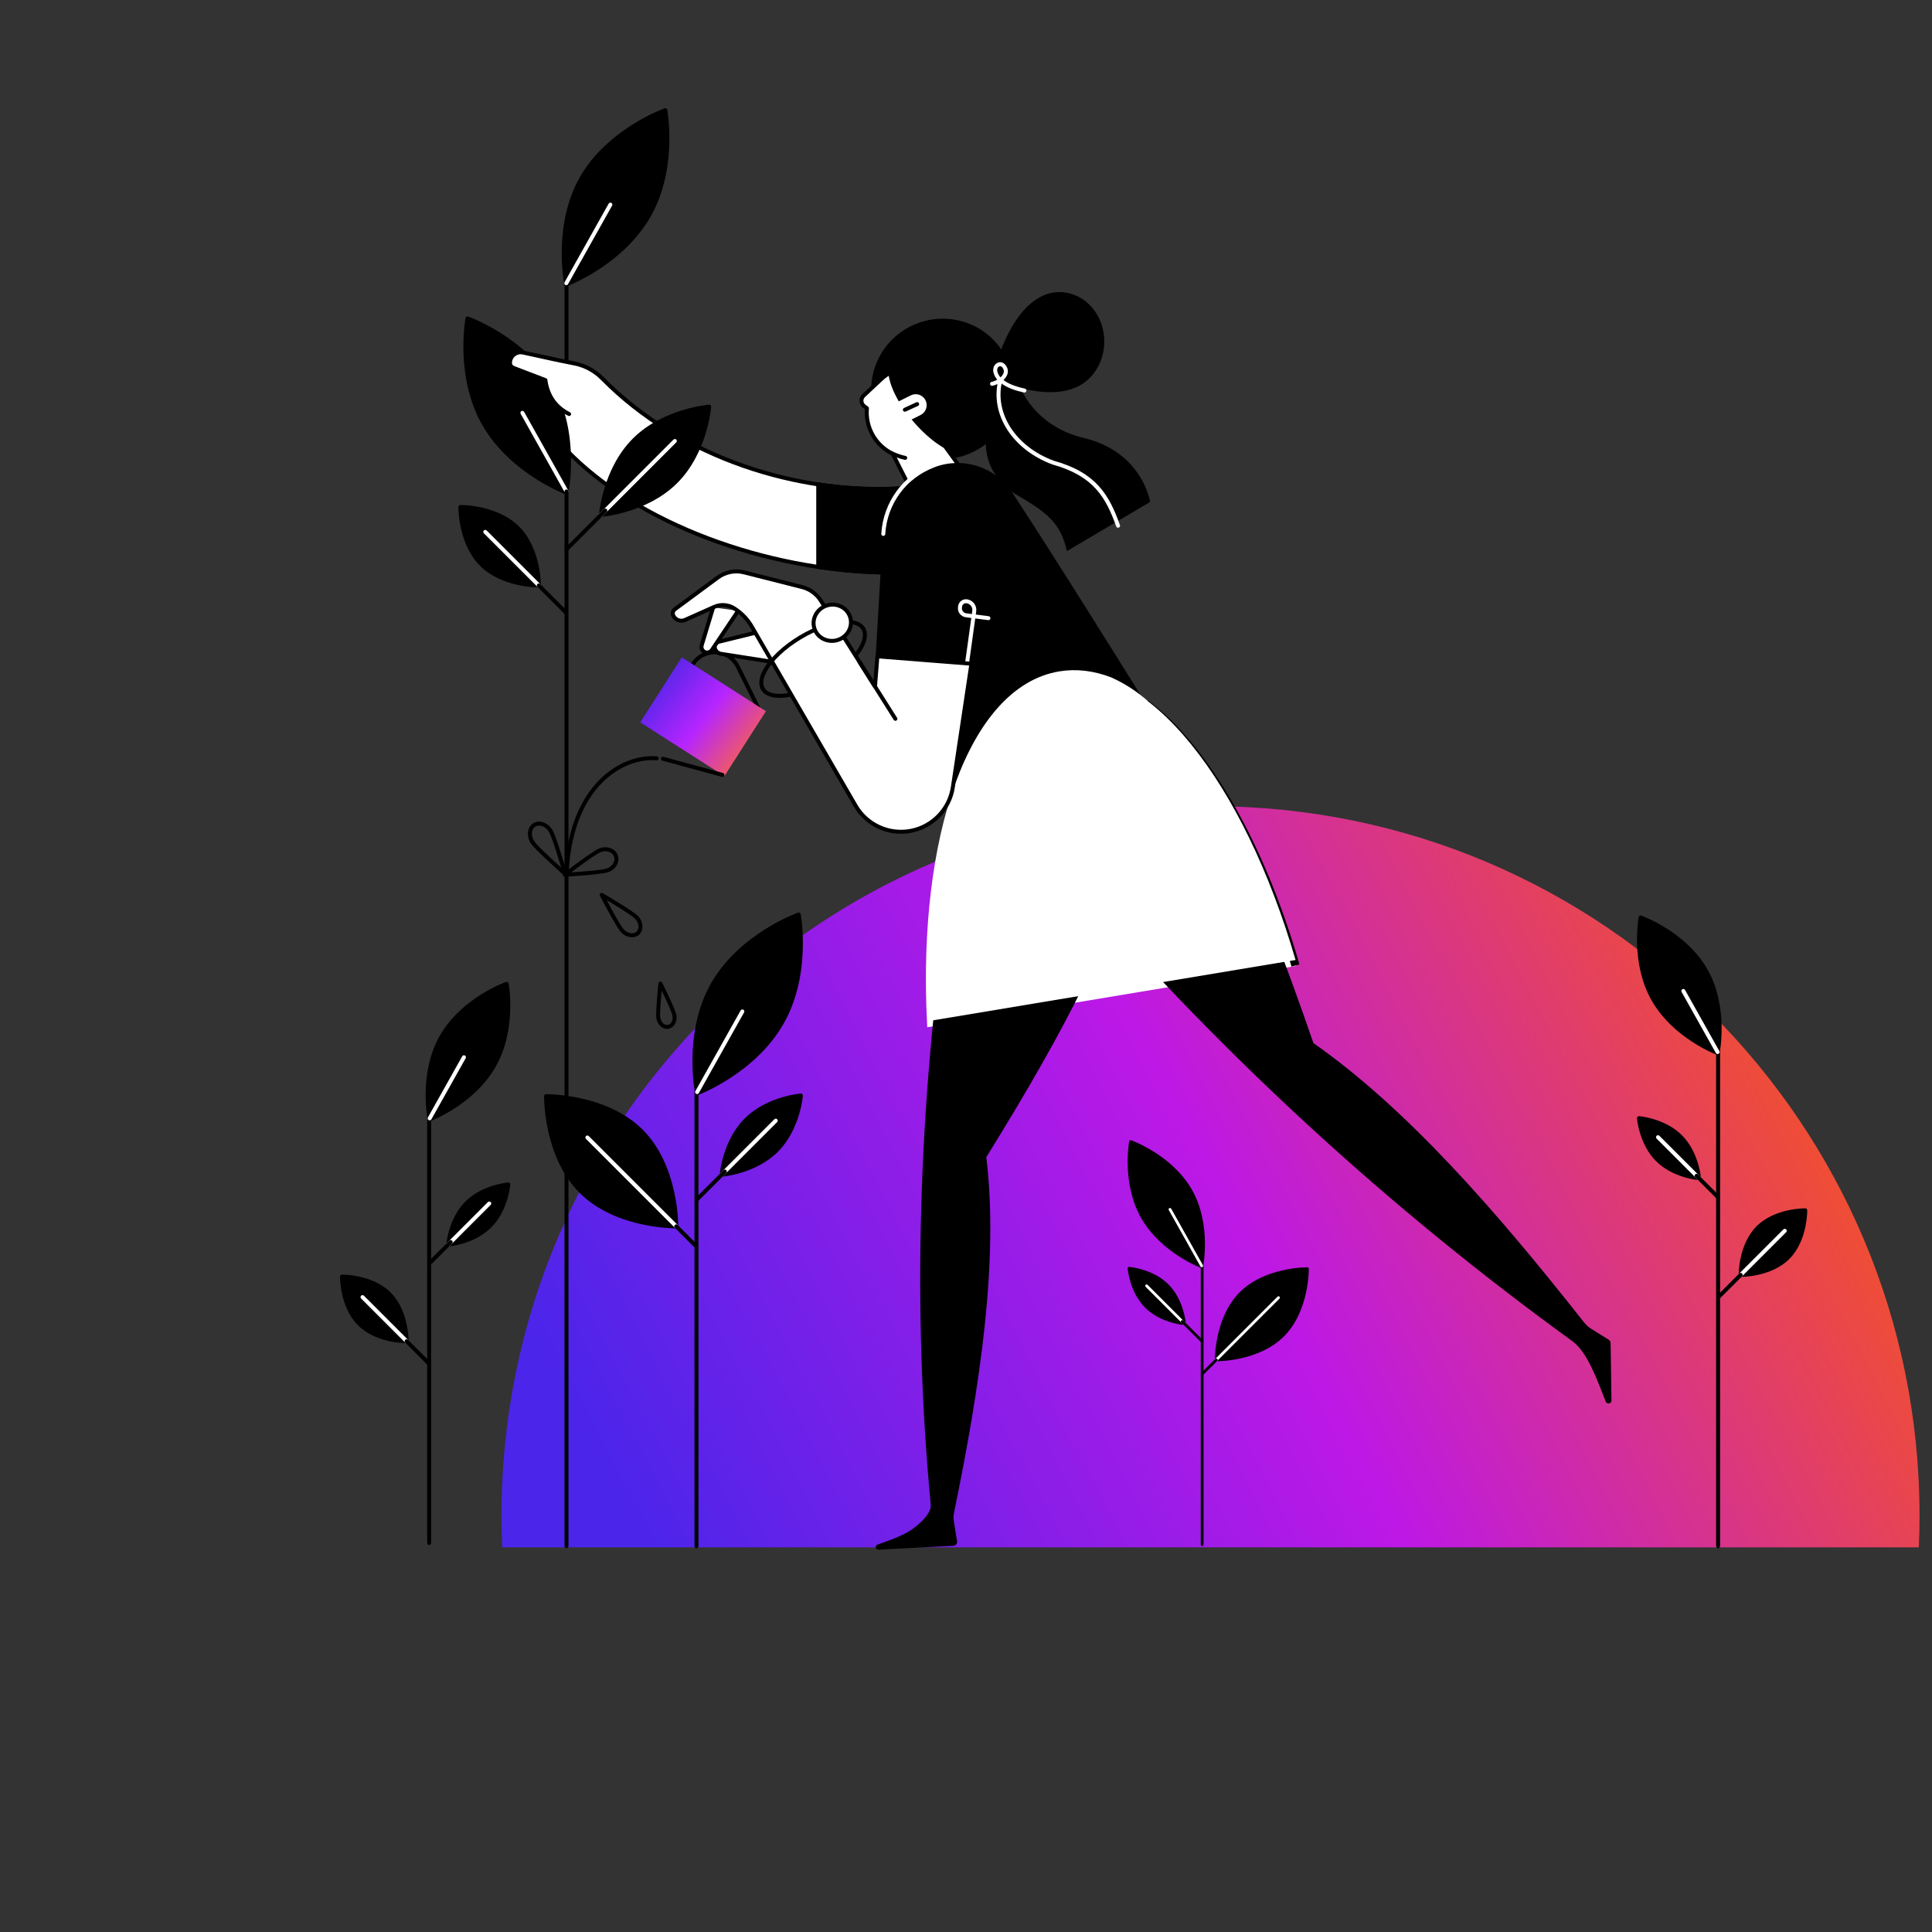 <svg width="250" height="250" viewBox="0 0 250 250" fill="none" xmlns="http://www.w3.org/2000/svg">
<rect x="0" y="0" width="250" height="250" fill="#333333" stroke="none"/>
<path d="M156.639 104.324C207.308 104.324 248.384 145.4 248.384 196.07C248.384 197.464 248.353 198.85 248.292 200.229H64.986C64.924 198.85 64.893 197.464 64.893 196.07C64.893 145.4 105.969 104.324 156.639 104.324Z" fill="url(#paint0_linear)"/>
<path fill-rule="evenodd" clip-rule="evenodd" d="M131.55 48.941C131.55 48.941 133.066 54.97 140.278 56.686C147.825 58.481 148.836 64.944 148.836 64.944L138.053 71.313C137.23 67.536 135.296 66.191 131.207 63.831C127.369 61.08 126.76 57.399 128.469 53.048" fill="black"/>
<path fill-rule="evenodd" clip-rule="evenodd" d="M136.211 118.927C132.379 113.124 128.558 107.053 126.192 102.549C126.126 102.423 125.971 102.375 125.846 102.441C125.72 102.507 125.672 102.662 125.738 102.787C128.109 107.304 131.94 113.392 135.783 119.209C135.861 119.328 136.02 119.36 136.139 119.282C136.257 119.204 136.289 119.045 136.211 118.927Z" fill="white"/>
<path fill-rule="evenodd" clip-rule="evenodd" d="M118.557 41.898C123.275 40.019 128.611 42.272 130.466 46.927C132.32 51.582 129.995 56.887 125.277 58.767C120.559 60.646 115.223 58.393 113.369 53.738C111.514 49.083 113.839 43.778 118.557 41.898Z" fill="black"/>
<path fill-rule="evenodd" clip-rule="evenodd" d="M73.559 63.822V36.444C73.559 36.303 73.445 36.188 73.303 36.188C73.161 36.188 73.046 36.303 73.046 36.444V63.822C73.046 63.964 73.161 64.079 73.303 64.079C73.445 64.079 73.559 63.964 73.559 63.822Z" fill="black"/>
<path fill-rule="evenodd" clip-rule="evenodd" d="M55.79 199.61V144.741C55.79 144.567 55.675 144.426 55.534 144.426C55.392 144.426 55.277 144.567 55.277 144.741V199.61C55.277 199.784 55.392 199.926 55.534 199.926C55.675 199.926 55.79 199.784 55.79 199.61Z" fill="black"/>
<path fill-rule="evenodd" clip-rule="evenodd" d="M65.562 127.302C65.562 127.302 59.946 129.275 57.164 134.093C54.383 138.911 55.596 144.835 55.596 144.835C55.596 144.835 61.098 142.788 63.879 137.97C66.661 133.152 65.562 127.302 65.562 127.302Z" fill="black"/>
<path fill-rule="evenodd" clip-rule="evenodd" d="M65.814 127.254C65.8 127.181 65.755 127.117 65.69 127.079C65.625 127.042 65.547 127.035 65.477 127.059C65.477 127.059 59.769 129.067 56.942 133.964C54.114 138.863 55.344 144.886 55.344 144.886C55.359 144.959 55.406 145.022 55.471 145.059C55.537 145.095 55.615 145.101 55.685 145.075C55.685 145.075 61.275 142.994 64.102 138.098C66.929 133.2 65.814 127.254 65.814 127.254ZM65.358 127.655C64.186 128.127 59.748 130.131 57.386 134.221C55.023 138.314 55.595 143.219 55.794 144.477C56.949 143.987 61.297 141.928 63.657 137.841C66.018 133.751 65.534 128.905 65.358 127.655Z" fill="black"/>
<path fill-rule="evenodd" clip-rule="evenodd" d="M52.616 173.551C52.616 173.551 52.68 169.741 50.373 167.434C48.066 165.128 44.257 165.192 44.257 165.192C44.257 165.192 44.192 169.002 46.499 171.308C48.806 173.615 52.616 173.551 52.616 173.551Z" fill="black"/>
<path fill-rule="evenodd" clip-rule="evenodd" d="M52.62 173.808C52.758 173.805 52.87 173.694 52.873 173.555C52.873 173.555 52.932 169.631 50.555 167.253C48.177 164.875 44.252 164.935 44.252 164.935C44.114 164.938 44.002 165.049 44 165.188C44 165.188 43.94 169.112 46.318 171.49C48.695 173.868 52.62 173.808 52.62 173.808ZM44.518 165.453C44.55 166.328 44.798 169.245 46.681 171.127C48.563 173.009 51.48 173.258 52.355 173.29C52.323 172.415 52.074 169.498 50.192 167.616C48.309 165.734 45.393 165.485 44.518 165.453Z" fill="black"/>
<path fill-rule="evenodd" clip-rule="evenodd" d="M58.007 161.037C58.007 161.037 58.254 157.802 60.398 155.658C62.541 153.514 65.776 153.268 65.776 153.268C65.776 153.268 65.529 156.502 63.386 158.646C61.242 160.79 58.007 161.037 58.007 161.037Z" fill="black"/>
<path fill-rule="evenodd" clip-rule="evenodd" d="M57.751 161.017C57.746 161.092 57.773 161.165 57.826 161.218C57.879 161.271 57.952 161.298 58.027 161.293C58.027 161.293 61.358 161.037 63.567 158.828C65.776 156.619 66.032 153.288 66.032 153.288C66.038 153.213 66.01 153.139 65.957 153.087C65.904 153.034 65.831 153.006 65.756 153.012C65.756 153.012 62.425 153.268 60.216 155.477C58.007 157.686 57.751 161.017 57.751 161.017ZM65.483 153.561C64.638 153.681 62.262 154.157 60.579 155.84C58.896 157.523 58.42 159.899 58.3 160.744C59.145 160.624 61.521 160.148 63.204 158.465C64.887 156.782 65.363 154.405 65.483 153.561Z" fill="black"/>
<path fill-rule="evenodd" clip-rule="evenodd" d="M55.82 144.844L60.259 136.933C60.328 136.809 60.284 136.652 60.16 136.583C60.037 136.514 59.88 136.558 59.811 136.681L55.372 144.593C55.303 144.716 55.347 144.873 55.47 144.942C55.594 145.011 55.751 144.967 55.82 144.844Z" fill="white"/>
<path fill-rule="evenodd" clip-rule="evenodd" d="M46.727 168.026L52.434 173.732C52.534 173.833 52.697 173.833 52.797 173.732C52.897 173.632 52.897 173.47 52.797 173.369L47.09 167.663C46.99 167.563 46.828 167.563 46.727 167.663C46.627 167.763 46.627 167.926 46.727 168.026Z" fill="white"/>
<path fill-rule="evenodd" clip-rule="evenodd" d="M52.434 173.733L55.3 176.598C55.4 176.698 55.562 176.698 55.663 176.598C55.763 176.498 55.763 176.335 55.663 176.235L52.797 173.369C52.697 173.269 52.534 173.269 52.434 173.369C52.334 173.47 52.334 173.632 52.434 173.733Z" fill="black"/>
<path fill-rule="evenodd" clip-rule="evenodd" d="M63.129 155.551L57.799 160.882C57.699 160.982 57.699 161.145 57.799 161.245C57.899 161.345 58.062 161.345 58.162 161.245L63.492 155.914C63.593 155.814 63.593 155.652 63.492 155.551C63.392 155.451 63.229 155.451 63.129 155.551Z" fill="white"/>
<path fill-rule="evenodd" clip-rule="evenodd" d="M58.138 160.543L55.352 163.328C55.252 163.429 55.252 163.591 55.352 163.692C55.452 163.792 55.615 163.792 55.715 163.692L58.501 160.906C58.601 160.806 58.601 160.643 58.501 160.543C58.401 160.443 58.238 160.443 58.138 160.543Z" fill="black"/>
<path fill-rule="evenodd" clip-rule="evenodd" d="M222.065 199.98V136.214C222.065 136.011 222.18 135.847 222.322 135.847C222.464 135.847 222.579 136.011 222.579 136.214V199.98C222.579 200.182 222.464 200.347 222.322 200.347C222.18 200.347 222.065 200.182 222.065 199.98Z" fill="black"/>
<path fill-rule="evenodd" clip-rule="evenodd" d="M212.294 118.723C212.294 118.723 217.91 120.696 220.691 125.514C223.473 130.332 222.26 136.256 222.26 136.256C222.26 136.256 216.758 134.209 213.976 129.391C211.195 124.573 212.294 118.723 212.294 118.723Z" fill="black"/>
<path fill-rule="evenodd" clip-rule="evenodd" d="M212.042 118.675C212.056 118.602 212.101 118.538 212.166 118.5C212.23 118.463 212.308 118.456 212.379 118.481C212.379 118.481 218.086 120.488 220.914 125.385C223.742 130.284 222.511 136.307 222.511 136.307C222.496 136.381 222.45 136.444 222.384 136.48C222.319 136.516 222.241 136.522 222.17 136.496C222.17 136.496 216.581 134.415 213.754 129.519C210.927 124.622 212.042 118.675 212.042 118.675ZM212.498 119.076C213.669 119.548 218.108 121.552 220.469 125.642C222.832 129.735 222.261 134.64 222.062 135.898C220.907 135.408 216.558 133.349 214.199 129.262C211.838 125.173 212.321 120.327 212.498 119.076Z" fill="black"/>
<path fill-rule="evenodd" clip-rule="evenodd" d="M222.036 136.265L217.597 128.354C217.528 128.23 217.572 128.074 217.695 128.004C217.819 127.935 217.975 127.979 218.045 128.103L222.484 136.014C222.553 136.137 222.509 136.294 222.385 136.363C222.262 136.433 222.105 136.389 222.036 136.265Z" fill="white"/>
<path fill-rule="evenodd" clip-rule="evenodd" d="M225.24 164.972C225.24 164.972 225.176 161.162 227.482 158.856C229.789 156.549 233.599 156.613 233.599 156.613C233.599 156.613 233.663 160.423 231.357 162.73C229.05 165.036 225.24 164.972 225.24 164.972Z" fill="black"/>
<path fill-rule="evenodd" clip-rule="evenodd" d="M225.236 165.229C225.097 165.227 224.986 165.115 224.983 164.976C224.983 164.976 224.923 161.052 227.301 158.674C229.678 156.297 233.603 156.357 233.603 156.357C233.742 156.359 233.853 156.47 233.856 156.609C233.856 156.609 233.916 160.534 231.538 162.911C229.16 165.289 225.236 165.229 225.236 165.229ZM233.338 156.874C233.306 157.749 233.057 160.666 231.175 162.548C229.293 164.43 226.376 164.68 225.501 164.711C225.533 163.836 225.782 160.92 227.664 159.037C229.546 157.155 232.463 156.906 233.338 156.874Z" fill="black"/>
<path fill-rule="evenodd" clip-rule="evenodd" d="M219.849 152.458C219.849 152.458 219.602 149.223 217.458 147.079C215.314 144.936 212.08 144.689 212.08 144.689C212.08 144.689 212.326 147.924 214.47 150.067C216.614 152.211 219.849 152.458 219.849 152.458Z" fill="black"/>
<path fill-rule="evenodd" clip-rule="evenodd" d="M220.104 152.438C220.11 152.513 220.083 152.587 220.03 152.639C219.977 152.692 219.904 152.72 219.829 152.714C219.829 152.714 216.497 152.458 214.289 150.249C212.08 148.04 211.824 144.709 211.824 144.709C211.818 144.634 211.845 144.561 211.898 144.508C211.951 144.455 212.025 144.428 212.099 144.433C212.099 144.433 215.431 144.689 217.64 146.898C219.848 149.107 220.104 152.438 220.104 152.438ZM212.373 144.982C213.217 145.102 215.594 145.578 217.277 147.261C218.959 148.944 219.435 151.321 219.556 152.165C218.711 152.045 216.334 151.569 214.652 149.886C212.969 148.203 212.493 145.827 212.373 144.982Z" fill="black"/>
<path fill-rule="evenodd" clip-rule="evenodd" d="M231.128 159.447L225.422 165.154C225.321 165.254 225.159 165.254 225.059 165.154C224.958 165.053 224.958 164.891 225.059 164.791L230.765 159.084C230.865 158.984 231.028 158.984 231.128 159.084C231.228 159.184 231.228 159.347 231.128 159.447Z" fill="white"/>
<path fill-rule="evenodd" clip-rule="evenodd" d="M225.422 165.154L222.556 168.019C222.456 168.119 222.293 168.119 222.193 168.019C222.093 167.919 222.093 167.756 222.193 167.656L225.059 164.791C225.159 164.69 225.321 164.69 225.422 164.791C225.522 164.891 225.522 165.054 225.422 165.154Z" fill="black"/>
<path fill-rule="evenodd" clip-rule="evenodd" d="M214.726 146.973L220.057 152.303C220.157 152.403 220.157 152.566 220.057 152.666C219.957 152.766 219.794 152.766 219.694 152.666L214.363 147.336C214.263 147.235 214.263 147.073 214.363 146.973C214.464 146.872 214.626 146.872 214.726 146.973Z" fill="white"/>
<path fill-rule="evenodd" clip-rule="evenodd" d="M219.718 151.964L222.504 154.75C222.604 154.85 222.604 155.013 222.504 155.113C222.403 155.213 222.241 155.213 222.14 155.113L219.355 152.327C219.255 152.227 219.255 152.064 219.355 151.964C219.455 151.864 219.618 151.864 219.718 151.964Z" fill="black"/>
<path fill-rule="evenodd" clip-rule="evenodd" d="M90.379 200.043V141.27C90.379 141.097 90.264 140.956 90.122 140.956C89.981 140.956 89.866 141.097 89.866 141.27V200.043C89.866 200.216 89.981 200.356 90.122 200.356C90.264 200.356 90.379 200.216 90.379 200.043Z" fill="black"/>
<path fill-rule="evenodd" clip-rule="evenodd" d="M103.355 118.333C103.355 118.333 95.945 120.937 92.274 127.295C88.603 133.653 90.204 141.47 90.204 141.47C90.204 141.47 97.464 138.768 101.135 132.411C104.806 126.053 103.355 118.333 103.355 118.333Z" fill="black"/>
<path fill-rule="evenodd" clip-rule="evenodd" d="M103.607 118.286C103.594 118.213 103.548 118.149 103.483 118.111C103.419 118.074 103.341 118.067 103.27 118.091C103.27 118.091 95.768 120.729 92.052 127.167C88.334 133.605 89.953 141.521 89.953 141.521C89.968 141.595 90.014 141.658 90.08 141.694C90.145 141.731 90.223 141.737 90.294 141.71C90.294 141.71 97.642 138.975 101.357 132.539C105.074 126.102 103.607 118.286 103.607 118.286ZM103.152 118.685C101.763 119.234 95.693 121.887 92.496 127.423C89.297 132.964 90.156 139.627 90.401 141.114C91.771 140.543 97.718 137.815 100.913 132.283C104.109 126.746 103.371 120.163 103.152 118.685Z" fill="black"/>
<path fill-rule="evenodd" clip-rule="evenodd" d="M87.505 158.691C87.505 158.691 87.635 151.013 82.986 146.365C78.338 141.717 70.66 141.846 70.66 141.846C70.66 141.846 70.531 149.523 75.179 154.172C79.828 158.82 87.505 158.691 87.505 158.691Z" fill="black"/>
<path fill-rule="evenodd" clip-rule="evenodd" d="M87.51 158.947C87.648 158.945 87.76 158.833 87.762 158.695C87.762 158.695 87.887 150.903 83.168 146.184C78.448 141.464 70.656 141.59 70.656 141.59C70.518 141.592 70.406 141.704 70.404 141.842C70.404 141.842 70.279 149.634 74.998 154.353C79.717 159.073 87.51 158.947 87.51 158.947ZM70.919 142.104C70.944 143.458 71.281 149.91 75.361 153.99C79.441 158.071 85.894 158.408 87.247 158.433C87.222 157.079 86.885 150.627 82.805 146.547C78.724 142.466 72.272 142.129 70.919 142.104Z" fill="black"/>
<path fill-rule="evenodd" clip-rule="evenodd" d="M93.386 152.01C93.386 152.01 93.712 147.742 96.54 144.913C99.37 142.084 103.638 141.758 103.638 141.758C103.638 141.758 103.312 146.026 100.483 148.855C97.654 151.685 93.386 152.01 93.386 152.01Z" fill="black"/>
<path fill-rule="evenodd" clip-rule="evenodd" d="M93.13 151.99C93.125 152.065 93.152 152.138 93.205 152.191C93.258 152.244 93.331 152.271 93.406 152.266C93.406 152.266 97.771 151.931 100.665 149.037C103.559 146.143 103.894 141.778 103.894 141.778C103.899 141.703 103.872 141.629 103.819 141.577C103.766 141.524 103.693 141.496 103.618 141.502C103.618 141.502 99.253 141.837 96.359 144.731C93.465 147.625 93.13 151.99 93.13 151.99ZM103.347 142.049C102.331 142.183 99.034 142.782 96.722 145.094C94.41 147.406 93.811 150.703 93.677 151.719C94.693 151.585 97.99 150.986 100.302 148.674C102.614 146.362 103.213 143.065 103.347 142.049Z" fill="black"/>
<path fill-rule="evenodd" clip-rule="evenodd" d="M90.428 141.442L96.285 131.002C96.355 130.879 96.311 130.722 96.187 130.653C96.063 130.583 95.907 130.627 95.838 130.751L89.98 141.191C89.911 141.314 89.955 141.471 90.078 141.54C90.202 141.61 90.359 141.566 90.428 141.442Z" fill="white"/>
<path fill-rule="evenodd" clip-rule="evenodd" d="M75.824 147.372L87.324 158.872C87.424 158.972 87.586 158.972 87.687 158.872C87.787 158.772 87.787 158.609 87.687 158.509L76.187 147.009C76.087 146.909 75.924 146.909 75.824 147.009C75.724 147.11 75.724 147.272 75.824 147.372Z" fill="white"/>
<path fill-rule="evenodd" clip-rule="evenodd" d="M87.324 158.872L89.871 161.42C89.972 161.52 90.134 161.52 90.234 161.42C90.335 161.32 90.335 161.157 90.234 161.057L87.687 158.509C87.587 158.409 87.424 158.409 87.324 158.509C87.224 158.609 87.224 158.772 87.324 158.872Z" fill="black"/>
<path fill-rule="evenodd" clip-rule="evenodd" d="M100.203 144.829L93.169 151.863C93.069 151.964 93.069 152.126 93.169 152.226C93.269 152.327 93.432 152.327 93.532 152.226L100.566 145.193C100.666 145.092 100.666 144.93 100.566 144.829C100.466 144.729 100.303 144.729 100.203 144.829Z" fill="white"/>
<path fill-rule="evenodd" clip-rule="evenodd" d="M93.617 151.416L89.941 155.092C89.841 155.192 89.841 155.355 89.941 155.455C90.041 155.555 90.204 155.555 90.304 155.455L93.98 151.779C94.08 151.679 94.08 151.516 93.98 151.416C93.879 151.316 93.717 151.316 93.617 151.416Z" fill="black"/>
<path fill-rule="evenodd" clip-rule="evenodd" d="M155.377 199.858V163.743C155.377 163.637 155.457 163.551 155.556 163.551C155.655 163.551 155.736 163.637 155.736 163.743V199.858C155.736 199.964 155.655 200.051 155.556 200.051C155.457 200.051 155.377 199.964 155.377 199.858Z" fill="black"/>
<path fill-rule="evenodd" clip-rule="evenodd" d="M146.293 147.714C146.293 147.714 151.481 149.537 154.05 153.987C156.62 158.438 155.499 163.91 155.499 163.91C155.499 163.91 150.417 162.019 147.847 157.569C145.278 153.118 146.293 147.714 146.293 147.714Z" fill="black"/>
<path fill-rule="evenodd" clip-rule="evenodd" d="M146.117 147.681C146.126 147.63 146.158 147.585 146.203 147.559C146.249 147.533 146.303 147.528 146.353 147.545C146.353 147.545 151.604 149.392 154.206 153.898C156.808 158.405 155.675 163.946 155.675 163.946C155.664 163.997 155.632 164.042 155.586 164.067C155.54 164.093 155.485 164.097 155.436 164.078C155.436 164.078 150.293 162.163 147.692 157.659C145.09 153.152 146.117 147.681 146.117 147.681ZM146.435 147.961C147.408 148.345 151.657 150.202 153.895 154.077C156.134 157.956 155.533 162.62 155.361 163.661C154.402 163.261 150.239 161.352 148.003 157.479C145.765 153.603 146.282 148.995 146.435 147.961Z" fill="black"/>
<path fill-rule="evenodd" clip-rule="evenodd" d="M157.388 175.965C157.388 175.965 157.298 170.59 160.552 167.337C163.805 164.083 169.179 164.173 169.179 164.173C169.179 164.173 169.27 169.548 166.016 172.801C162.762 176.055 157.388 175.965 157.388 175.965Z" fill="black"/>
<path fill-rule="evenodd" clip-rule="evenodd" d="M157.385 176.144C157.288 176.143 157.21 176.064 157.209 175.968C157.209 175.968 157.121 170.513 160.424 167.21C163.728 163.906 169.182 163.994 169.182 163.994C169.279 163.995 169.357 164.074 169.359 164.17C169.359 164.17 169.447 169.625 166.143 172.928C162.84 176.232 157.385 176.144 157.385 176.144ZM168.999 164.354C168.981 165.302 168.745 169.818 165.889 172.674C163.033 175.531 158.516 175.766 157.569 175.784C157.586 174.836 157.822 170.32 160.678 167.464C163.535 164.608 168.051 164.372 168.999 164.354Z" fill="black"/>
<path fill-rule="evenodd" clip-rule="evenodd" d="M153.272 171.288C153.272 171.288 153.044 168.3 151.064 166.32C149.083 164.34 146.095 164.112 146.095 164.112C146.095 164.112 146.323 167.1 148.303 169.08C150.284 171.06 153.272 171.288 153.272 171.288Z" fill="black"/>
<path fill-rule="evenodd" clip-rule="evenodd" d="M153.451 171.274C153.455 171.326 153.436 171.378 153.399 171.415C153.361 171.452 153.31 171.471 153.258 171.467C153.258 171.467 150.202 171.233 148.176 169.207C146.151 167.181 145.916 164.125 145.916 164.125C145.912 164.073 145.931 164.022 145.968 163.985C146.005 163.948 146.057 163.929 146.109 163.933C146.109 163.933 149.165 164.167 151.191 166.193C153.216 168.218 153.451 171.274 153.451 171.274ZM146.299 164.315C147.01 164.409 149.318 164.828 150.936 166.447C152.555 168.065 152.974 170.373 153.068 171.084C152.357 170.99 150.049 170.571 148.43 168.953C146.812 167.334 146.393 165.026 146.299 164.315Z" fill="black"/>
<path fill-rule="evenodd" clip-rule="evenodd" d="M155.342 163.89L151.242 156.583C151.194 156.496 151.224 156.387 151.311 156.338C151.397 156.289 151.507 156.32 151.556 156.407L155.656 163.715C155.704 163.801 155.673 163.911 155.587 163.959C155.5 164.008 155.391 163.977 155.342 163.89Z" fill="white"/>
<path fill-rule="evenodd" clip-rule="evenodd" d="M165.565 168.042L157.515 176.091C157.445 176.162 157.331 176.162 157.261 176.091C157.191 176.021 157.191 175.907 157.261 175.837L165.311 167.788C165.381 167.717 165.495 167.717 165.565 167.788C165.635 167.858 165.635 167.972 165.565 168.042Z" fill="white"/>
<path fill-rule="evenodd" clip-rule="evenodd" d="M157.515 176.092L155.732 177.875C155.662 177.945 155.548 177.945 155.478 177.875C155.408 177.805 155.408 177.691 155.478 177.621L157.261 175.838C157.331 175.767 157.445 175.767 157.515 175.838C157.585 175.908 157.585 176.022 157.515 176.092Z" fill="black"/>
<path fill-rule="evenodd" clip-rule="evenodd" d="M148.5 166.262L153.423 171.185C153.494 171.256 153.494 171.369 153.423 171.44C153.353 171.51 153.239 171.51 153.169 171.44L148.246 166.516C148.175 166.446 148.175 166.332 148.246 166.262C148.316 166.192 148.43 166.192 148.5 166.262Z" fill="white"/>
<path fill-rule="evenodd" clip-rule="evenodd" d="M153.11 170.872L155.683 173.445C155.753 173.515 155.753 173.629 155.683 173.699C155.613 173.77 155.499 173.77 155.429 173.699L152.856 171.126C152.786 171.056 152.786 170.942 152.856 170.872C152.926 170.802 153.04 170.802 153.11 170.872Z" fill="black"/>
<path fill-rule="evenodd" clip-rule="evenodd" d="M85.002 97.864C80.288 97.513 73.791 101.549 73.099 112.431C73.091 112.572 73.198 112.695 73.339 112.704C73.481 112.713 73.603 112.605 73.612 112.464C74.277 101.997 80.43 98.038 84.964 98.376C85.105 98.387 85.229 98.281 85.239 98.139C85.25 97.998 85.144 97.875 85.002 97.864Z" fill="black"/>
<path fill-rule="evenodd" clip-rule="evenodd" d="M68.994 106.533C68.243 107.008 68.078 108.159 68.677 109.106C69.198 109.931 72.953 113.255 72.953 113.255C73.038 113.33 73.163 113.34 73.26 113.279C73.356 113.218 73.401 113.101 73.369 112.991C73.369 112.991 71.977 108.175 71.455 107.349C70.856 106.402 69.746 106.058 68.994 106.533ZM72.624 112.275C72.21 110.879 71.392 108.212 71.021 107.624C70.588 106.94 69.811 106.624 69.269 106.967C68.726 107.31 68.678 108.148 69.111 108.831C69.482 109.419 71.541 111.302 72.624 112.275Z" fill="black"/>
<path fill-rule="evenodd" clip-rule="evenodd" d="M79.934 110.651C79.623 109.813 78.573 109.403 77.576 109.773C76.712 110.094 72.934 112.987 72.934 112.987C72.844 113.055 72.81 113.174 72.849 113.28C72.888 113.385 72.992 113.453 73.104 113.447C73.104 113.447 77.855 113.175 78.719 112.855C79.716 112.485 80.245 111.489 79.934 110.651ZM73.917 112.883C75.291 112.795 77.926 112.601 78.541 112.373C79.251 112.11 79.674 111.427 79.453 110.83C79.231 110.233 78.465 109.991 77.755 110.254C77.14 110.482 75.016 112.054 73.917 112.883Z" fill="black"/>
<path fill-rule="evenodd" clip-rule="evenodd" d="M82.727 120.919C83.323 120.354 83.269 119.282 82.556 118.531C81.942 117.885 77.992 115.577 77.992 115.577C77.893 115.52 77.769 115.534 77.686 115.613C77.603 115.691 77.582 115.815 77.635 115.917C77.635 115.917 79.737 119.98 80.351 120.626C81.064 121.376 82.132 121.485 82.727 120.919ZM78.505 116.475C79.132 117.666 80.296 119.822 80.723 120.272C81.221 120.797 81.957 120.943 82.374 120.547C82.79 120.152 82.682 119.409 82.183 118.885C81.756 118.435 79.662 117.163 78.505 116.475Z" fill="black"/>
<path fill-rule="evenodd" clip-rule="evenodd" d="M86.511 133.124C87.207 132.999 87.68 132.205 87.521 131.328C87.388 130.593 85.685 127.159 85.685 127.159C85.634 127.057 85.522 127.001 85.409 127.021C85.297 127.042 85.212 127.134 85.2 127.247C85.2 127.247 84.804 131.06 84.937 131.795C85.095 132.672 85.816 133.25 86.511 133.124ZM85.621 128.193C85.512 129.333 85.354 131.216 85.442 131.704C85.545 132.273 85.968 132.701 86.42 132.619C86.872 132.537 87.119 131.989 87.016 131.419C86.928 130.932 86.121 129.223 85.621 128.193Z" fill="black"/>
<path fill-rule="evenodd" clip-rule="evenodd" d="M116.964 63.165C103.646 64.07 88.235 59.427 77.941 48.979C76.967 47.987 75.717 47.311 74.354 47.038C71.88 46.536 68.17 45.793 68.17 45.793L73.107 58.039C82.509 67.915 99.369 73.823 114.4 74.082L116.964 63.165Z" fill="white"/>
<path fill-rule="evenodd" clip-rule="evenodd" d="M117.213 63.223C117.232 63.144 117.212 63.06 117.159 62.998C117.106 62.936 117.027 62.903 116.946 62.908C103.698 63.809 88.364 59.193 78.124 48.799C77.114 47.77 75.818 47.069 74.404 46.786C71.93 46.284 68.221 45.541 68.221 45.541C68.128 45.522 68.033 45.556 67.973 45.629C67.912 45.701 67.897 45.801 67.932 45.889L72.868 58.134C72.88 58.164 72.898 58.192 72.921 58.215C82.365 68.135 99.298 74.079 114.396 74.338L114.65 74.14L117.213 63.223H117.213ZM68.586 46.138L73.326 57.897C82.65 67.662 99.305 73.514 114.198 73.82L116.634 63.443C103.329 64.249 88.016 59.571 77.758 49.159C76.82 48.204 75.616 47.552 74.303 47.289C72.362 46.896 69.66 46.353 68.586 46.138Z" fill="black"/>
<path fill-rule="evenodd" clip-rule="evenodd" d="M105.878 62.682C109.631 63.249 113.373 63.409 116.963 63.165L114.4 74.082C111.603 74.033 108.742 73.79 105.878 73.361V62.682Z" fill="black"/>
<path fill-rule="evenodd" clip-rule="evenodd" d="M105.916 62.428C105.842 62.417 105.767 62.439 105.71 62.487C105.653 62.536 105.621 62.607 105.621 62.682V73.361C105.621 73.488 105.714 73.596 105.839 73.615C108.716 74.045 111.587 74.29 114.396 74.338C114.517 74.34 114.622 74.258 114.65 74.14L117.213 63.223C117.232 63.144 117.212 63.061 117.159 62.999C117.106 62.937 117.027 62.903 116.946 62.909C113.374 63.151 109.65 62.993 105.916 62.428ZM106.134 62.98V73.139C108.844 73.536 111.548 73.766 114.198 73.821L116.634 63.443C113.226 63.65 109.686 63.497 106.134 62.98Z" fill="black"/>
<path fill-rule="evenodd" clip-rule="evenodd" d="M60.492 41.2C60.492 41.2 67.711 43.736 71.287 49.93C74.862 56.123 73.303 63.738 73.303 63.738C73.303 63.738 66.23 61.107 62.655 54.914C59.079 48.72 60.492 41.2 60.492 41.2Z" fill="black"/>
<path fill-rule="evenodd" clip-rule="evenodd" d="M60.577 40.958C60.506 40.933 60.428 40.94 60.363 40.978C60.298 41.015 60.253 41.079 60.239 41.153C60.239 41.153 58.81 48.769 62.432 55.042C66.053 61.313 73.213 63.979 73.213 63.979C73.283 64.005 73.362 63.999 73.427 63.963C73.493 63.926 73.539 63.863 73.554 63.79C73.554 63.79 75.131 56.076 71.509 49.801C67.887 43.529 60.577 40.958 60.577 40.958ZM60.695 41.552C60.48 43.007 59.77 49.404 62.877 54.785C65.981 60.163 71.757 62.819 73.106 63.383C73.346 61.918 74.173 55.443 71.064 50.058C67.957 44.677 62.063 42.094 60.695 41.552Z" fill="black"/>
<path fill-rule="evenodd" clip-rule="evenodd" d="M86.09 14.257C86.09 14.257 78.87 16.793 75.295 22.986C71.719 29.18 73.279 36.795 73.279 36.795C73.279 36.795 80.351 34.164 83.927 27.97C87.502 21.777 86.09 14.257 86.09 14.257Z" fill="black"/>
<path fill-rule="evenodd" clip-rule="evenodd" d="M86.342 14.209C86.328 14.136 86.283 14.072 86.218 14.034C86.153 13.997 86.075 13.99 86.004 14.014C86.004 14.014 78.694 16.585 75.072 22.858C71.45 29.133 73.027 36.847 73.027 36.847C73.042 36.92 73.088 36.983 73.154 37.02C73.219 37.056 73.298 37.062 73.368 37.036C73.368 37.036 80.528 34.37 84.149 28.099C87.771 21.826 86.342 14.209 86.342 14.209ZM85.886 14.608C84.518 15.15 78.624 17.733 75.517 23.115C72.408 28.5 73.235 34.975 73.476 36.439C74.825 35.876 80.6 33.219 83.704 27.842C86.811 22.46 86.101 16.064 85.886 14.608Z" fill="black"/>
<path fill-rule="evenodd" clip-rule="evenodd" d="M69.727 75.757C69.727 75.757 69.805 71.129 67.002 68.326C64.2 65.524 59.572 65.602 59.572 65.602C59.572 65.602 59.493 70.23 62.296 73.033C65.098 75.835 69.727 75.757 69.727 75.757Z" fill="black"/>
<path fill-rule="evenodd" clip-rule="evenodd" d="M69.731 76.014C69.869 76.012 69.981 75.9 69.983 75.762C69.983 75.762 70.057 71.018 67.184 68.145C64.31 65.272 59.567 65.345 59.567 65.345C59.429 65.348 59.317 65.459 59.315 65.598C59.315 65.598 59.241 70.341 62.114 73.214C64.987 76.088 69.731 76.014 69.731 76.014ZM59.831 65.862C59.861 66.854 60.134 70.508 62.477 72.851C64.82 75.194 68.475 75.467 69.466 75.497C69.436 74.505 69.164 70.851 66.821 68.508C64.478 66.165 60.823 65.892 59.831 65.862Z" fill="black"/>
<path fill-rule="evenodd" clip-rule="evenodd" d="M77.763 66.628C77.763 66.628 78.207 60.795 82.073 56.93C85.939 53.064 91.771 52.619 91.771 52.619C91.771 52.619 91.327 58.452 87.461 62.318C83.595 66.183 77.763 66.628 77.763 66.628Z" fill="black"/>
<path fill-rule="evenodd" clip-rule="evenodd" d="M77.507 66.609C77.501 66.683 77.528 66.757 77.581 66.809C77.634 66.862 77.708 66.89 77.782 66.884C77.782 66.884 83.712 66.43 87.642 62.499C91.573 58.569 92.027 52.639 92.027 52.639C92.033 52.564 92.006 52.491 91.953 52.438C91.9 52.385 91.826 52.358 91.752 52.364C91.752 52.364 85.822 52.818 81.892 56.748C77.961 60.679 77.507 66.609 77.507 66.609ZM91.483 52.908C90.243 53.06 85.531 53.836 82.255 57.111C78.979 60.387 78.203 65.1 78.052 66.339C79.29 66.188 84.004 65.412 87.279 62.136C90.555 58.86 91.331 54.147 91.483 52.908Z" fill="black"/>
<path fill-rule="evenodd" clip-rule="evenodd" d="M73.527 63.463L67.821 53.293C67.751 53.17 67.595 53.126 67.471 53.195C67.348 53.264 67.304 53.421 67.373 53.545L73.079 63.715C73.148 63.838 73.305 63.882 73.428 63.813C73.552 63.743 73.596 63.587 73.527 63.463Z" fill="white"/>
<path fill-rule="evenodd" clip-rule="evenodd" d="M73.502 36.771L79.208 26.601C79.278 26.478 79.234 26.321 79.11 26.252C78.987 26.183 78.83 26.227 78.761 26.35L73.055 36.52C72.985 36.644 73.029 36.8 73.153 36.87C73.276 36.939 73.433 36.895 73.502 36.771Z" fill="white"/>
<path fill-rule="evenodd" clip-rule="evenodd" d="M62.612 69.006L69.545 75.939C69.646 76.039 69.808 76.039 69.908 75.939C70.009 75.839 70.009 75.676 69.908 75.576L62.975 68.643C62.875 68.543 62.713 68.543 62.612 68.643C62.512 68.743 62.512 68.906 62.612 69.006Z" fill="white"/>
<path fill-rule="evenodd" clip-rule="evenodd" d="M69.545 75.939L73.026 79.42C73.127 79.52 73.289 79.52 73.389 79.42C73.49 79.32 73.49 79.157 73.389 79.057L69.908 75.576C69.808 75.475 69.645 75.475 69.545 75.576C69.445 75.676 69.445 75.838 69.545 75.939Z" fill="black"/>
<path fill-rule="evenodd" clip-rule="evenodd" d="M115.506 58.711C113.239 57.62 111.96 55.241 112.182 52.834L112.182 52.834C112.182 52.834 112.022 52.712 111.819 52.557C111.611 52.398 111.483 52.155 111.469 51.893C111.456 51.631 111.559 51.377 111.75 51.198C112.637 50.366 113.975 49.112 113.975 49.112C114.894 48.231 116.074 47.67 117.328 47.509H117.328C118.326 47.38 119.37 47.505 120.364 47.921C123.377 49.183 124.798 52.654 123.536 55.667C123.217 56.428 122.757 57.087 122.2 57.627L127.145 64.475L118.879 65.353L115.506 58.711Z" fill="white"/>
<path fill-rule="evenodd" clip-rule="evenodd" d="M111.915 52.953L111.663 52.761C111.395 52.556 111.23 52.243 111.213 51.906C111.196 51.569 111.328 51.241 111.575 51.01C112.461 50.179 113.799 48.925 113.797 48.927C114.756 48.007 115.988 47.423 117.295 47.254C117.295 47.254 117.295 47.254 117.295 47.254C118.337 47.12 119.426 47.25 120.463 47.684C123.607 49.001 125.089 52.623 123.772 55.766C123.47 56.487 123.047 57.121 122.536 57.654L127.353 64.325C127.406 64.399 127.416 64.496 127.379 64.58C127.342 64.663 127.263 64.721 127.172 64.731L118.906 65.609C118.8 65.62 118.698 65.564 118.65 65.469L115.316 58.904C113.045 57.771 111.747 55.388 111.915 52.953ZM126.677 64.267L121.992 57.777C121.917 57.674 121.93 57.532 122.022 57.443C122.555 56.926 122.994 56.296 123.299 55.568C124.506 52.686 123.147 49.365 120.265 48.158C119.314 47.76 118.316 47.641 117.361 47.764C117.361 47.764 117.361 47.764 117.361 47.764C116.162 47.918 115.032 48.454 114.153 49.298L111.926 51.385C111.79 51.513 111.716 51.694 111.726 51.88C111.735 52.067 111.826 52.24 111.975 52.353L112.336 52.629C112.407 52.681 112.446 52.768 112.438 52.858C112.225 55.161 113.449 57.436 115.617 58.48C115.668 58.504 115.709 58.545 115.735 58.595L119.027 65.079L126.677 64.267Z" fill="black"/>
<path fill-rule="evenodd" clip-rule="evenodd" d="M119.892 44.103C122.71 43.36 125.794 45.774 126.774 49.491C127.754 53.207 127.457 57.84 124.638 58.583C121.819 59.326 114.823 52.207 114.929 47.679C115.02 43.837 117.073 44.846 119.892 44.103Z" fill="black"/>
<path fill-rule="evenodd" clip-rule="evenodd" d="M119.123 53.701C119.46 53.534 119.717 53.239 119.837 52.882C119.957 52.525 119.931 52.135 119.763 51.798C119.763 51.798 119.763 51.798 119.763 51.798C119.595 51.461 119.301 51.204 118.944 51.084C118.587 50.964 118.197 50.99 117.86 51.158C117.006 51.582 116.037 52.063 116.037 52.063L117.301 54.607C117.301 54.607 118.27 54.125 119.123 53.701Z" fill="white"/>
<path fill-rule="evenodd" clip-rule="evenodd" d="M118.572 52.057L116.981 52.79C116.852 52.849 116.796 53.002 116.855 53.13C116.914 53.259 117.067 53.316 117.196 53.256L118.787 52.523C118.916 52.464 118.972 52.311 118.913 52.182C118.854 52.054 118.701 51.997 118.572 52.057Z" fill="black"/>
<path fill-rule="evenodd" clip-rule="evenodd" d="M113.341 88.871C113.341 88.871 114.02 77.255 114.468 69.603C114.701 65.612 117.255 62.128 120.991 60.704C120.991 60.704 120.991 60.704 120.991 60.704C124.582 59.335 128.643 60.645 130.758 63.854C136.409 72.428 148.226 91.444 148.226 91.444C142 99.684 129.968 103.374 119.127 103.595L113.341 88.871Z" fill="black"/>
<path fill-rule="evenodd" clip-rule="evenodd" d="M113.084 88.855C113.082 88.892 113.088 88.93 113.102 88.964L118.888 103.689C118.927 103.789 119.025 103.854 119.132 103.852C130.051 103.629 142.161 99.897 148.431 91.599L148.444 91.308C148.444 91.308 136.624 72.288 130.972 63.712C128.791 60.403 124.603 59.053 120.9 60.464C120.9 60.464 120.899 60.464 120.899 60.464C117.069 61.924 114.451 65.496 114.211 69.588C113.764 77.24 113.084 88.855 113.084 88.855ZM147.914 91.429C146.796 89.63 135.899 72.121 130.543 63.995C128.495 60.886 124.561 59.618 121.082 60.944C121.082 60.944 121.082 60.944 121.082 60.944C117.44 62.332 114.952 65.728 114.724 69.618L113.6 88.829L119.3 103.334C129.956 103.08 141.736 99.468 147.914 91.429Z" fill="black"/>
<path fill-rule="evenodd" clip-rule="evenodd" d="M148.021 91.289C141.84 99.471 129.887 103.119 119.122 103.338C118.98 103.341 118.868 103.459 118.87 103.6C118.873 103.742 118.991 103.855 119.132 103.852C130.051 103.63 142.161 99.897 148.431 91.599C148.516 91.486 148.494 91.325 148.381 91.239C148.268 91.154 148.107 91.176 148.021 91.289Z" fill="white"/>
<path fill-rule="evenodd" clip-rule="evenodd" d="M114.553 69.105C114.78 65.214 117.269 61.819 120.911 60.431C120.911 60.431 120.911 60.431 120.911 60.431C121.044 60.38 121.11 60.232 121.06 60.099C121.009 59.967 120.861 59.9 120.728 59.951C120.728 59.951 120.728 59.951 120.728 59.951C116.897 61.411 114.28 64.983 114.04 69.075C114.032 69.216 114.14 69.338 114.281 69.346C114.423 69.355 114.544 69.246 114.553 69.105Z" fill="white"/>
<path fill-rule="evenodd" clip-rule="evenodd" d="M117.135 59.248C116.752 59.17 116.318 59.052 115.506 58.711Z" fill="white"/>
<path fill-rule="evenodd" clip-rule="evenodd" d="M117.186 58.996C116.814 58.921 116.394 58.805 115.605 58.475C115.475 58.42 115.324 58.482 115.269 58.612C115.215 58.743 115.276 58.894 115.407 58.948C116.243 59.298 116.69 59.419 117.084 59.499C117.222 59.528 117.358 59.438 117.386 59.299C117.415 59.16 117.325 59.025 117.186 58.996Z" fill="black"/>
<path fill-rule="evenodd" clip-rule="evenodd" d="M87.144 56.883L77.533 66.495C77.433 66.595 77.433 66.757 77.533 66.858C77.633 66.958 77.796 66.958 77.896 66.858L87.507 57.246C87.608 57.146 87.608 56.983 87.507 56.883C87.407 56.783 87.245 56.783 87.144 56.883Z" fill="white"/>
<path fill-rule="evenodd" clip-rule="evenodd" d="M71.938 46.548C71.938 46.548 69.422 45.998 67.663 45.613C67.256 45.524 66.83 45.624 66.504 45.886C66.18 46.148 65.99 46.542 65.99 46.96C65.99 46.96 65.99 46.96 65.99 46.96C65.99 47.243 66.165 47.498 66.43 47.599C67.577 48.038 70.573 49.186 70.573 49.186C70.869 51.305 71.943 52.723 73.641 53.577" fill="white"/>
<path fill-rule="evenodd" clip-rule="evenodd" d="M70.341 49.372L66.338 47.839C65.974 47.699 65.734 47.35 65.734 46.96C65.734 46.96 65.734 46.96 65.734 46.96C65.734 46.465 65.958 45.996 66.344 45.686C66.729 45.376 67.235 45.257 67.718 45.362C69.477 45.747 71.993 46.297 71.993 46.297C72.131 46.327 72.219 46.464 72.189 46.602C72.158 46.741 72.021 46.829 71.883 46.798C71.883 46.798 69.368 46.248 67.609 45.864C67.277 45.791 66.93 45.873 66.665 46.086C66.401 46.299 66.247 46.62 66.247 46.96C66.247 46.96 66.247 46.96 66.247 46.96C66.247 47.137 66.356 47.296 66.522 47.359C67.669 47.799 70.665 48.946 70.665 48.946C70.752 48.98 70.814 49.058 70.827 49.15C71.11 51.175 72.134 52.531 73.757 53.347C73.883 53.411 73.934 53.565 73.871 53.692C73.807 53.819 73.653 53.87 73.526 53.806C71.793 52.934 70.68 51.502 70.341 49.372Z" fill="black"/>
<path fill-rule="evenodd" clip-rule="evenodd" d="M78.144 65.883L73.121 70.906C73.021 71.006 73.021 71.169 73.121 71.269C73.222 71.369 73.384 71.369 73.484 71.269L78.507 66.246C78.608 66.146 78.608 65.983 78.507 65.883C78.407 65.783 78.245 65.783 78.144 65.883Z" fill="black"/>
<path fill-rule="evenodd" clip-rule="evenodd" d="M73.559 200.054V63.611C73.559 63.457 73.445 63.332 73.303 63.332C73.161 63.332 73.046 63.457 73.046 63.611V200.054C73.046 200.207 73.161 200.332 73.303 200.332C73.445 200.332 73.559 200.207 73.559 200.054Z" fill="black"/>
<path fill-rule="evenodd" clip-rule="evenodd" d="M111.488 81.479C111.708 81.845 111.712 82.308 111.556 82.825C111.384 83.395 111.018 84.023 110.498 84.668C110.409 84.778 110.426 84.94 110.536 85.029C110.646 85.118 110.808 85.1 110.897 84.99C111.583 84.141 112.014 83.31 112.138 82.593C112.229 82.07 112.161 81.602 111.928 81.214C111.855 81.093 111.697 81.054 111.576 81.127C111.454 81.2 111.415 81.358 111.488 81.479Z" fill="black"/>
<path fill-rule="evenodd" clip-rule="evenodd" d="M102 89.687C101.242 89.814 100.567 89.824 100.024 89.702C99.531 89.592 99.152 89.376 98.943 89.028C98.87 88.907 98.712 88.868 98.591 88.941C98.469 89.014 98.43 89.172 98.503 89.293C98.726 89.664 99.085 89.935 99.557 90.102C100.205 90.332 101.079 90.362 102.085 90.193C102.225 90.17 102.319 90.037 102.296 89.898C102.272 89.758 102.14 89.664 102 89.687Z" fill="black"/>
<path fill-rule="evenodd" clip-rule="evenodd" d="M98.64 92.095C98.64 92.095 97.147 89.074 95.705 86.154C95.127 84.983 93.961 84.216 92.656 84.149C91.352 84.082 90.113 84.725 89.417 85.83C89.417 85.83 89.417 85.83 89.417 85.83L89.851 86.104C89.851 86.104 89.851 86.104 89.851 86.103C90.448 85.155 91.511 84.604 92.63 84.662C93.749 84.719 94.749 85.377 95.245 86.382C96.687 89.301 98.179 92.323 98.179 92.323C98.242 92.45 98.396 92.502 98.523 92.439C98.65 92.376 98.702 92.222 98.64 92.095Z" fill="black"/>
<path fill-rule="evenodd" clip-rule="evenodd" d="M97.67 81.895C97.67 81.895 94.415 82.697 92.999 83.045C92.64 83.134 92.417 83.492 92.496 83.854C92.496 83.854 92.496 83.854 92.496 83.854C92.582 84.245 92.899 84.543 93.295 84.605C95.044 84.878 99.686 85.605 99.686 85.605" fill="white"/>
<path fill-rule="evenodd" clip-rule="evenodd" d="M97.609 81.646C97.609 81.646 94.354 82.447 92.938 82.796C92.444 82.918 92.136 83.411 92.246 83.909C92.246 83.909 92.246 83.909 92.246 83.909C92.354 84.403 92.755 84.78 93.255 84.859C95.004 85.132 99.647 85.858 99.647 85.858C99.787 85.88 99.918 85.784 99.94 85.644C99.962 85.504 99.866 85.373 99.726 85.351C99.726 85.351 95.084 84.625 93.335 84.351C93.044 84.306 92.81 84.086 92.747 83.799C92.747 83.799 92.747 83.799 92.747 83.799C92.698 83.573 92.837 83.35 93.061 83.294C94.477 82.946 97.732 82.144 97.732 82.144C97.869 82.11 97.954 81.971 97.92 81.834C97.886 81.696 97.747 81.612 97.609 81.646Z" fill="black"/>
<path fill-rule="evenodd" clip-rule="evenodd" d="M92.286 78.594C92.286 78.594 91.537 81.062 90.799 83.496C90.694 83.844 90.859 84.216 91.187 84.372C91.516 84.528 91.909 84.419 92.111 84.118C93.75 81.675 95.516 79.041 95.516 79.041" fill="white"/>
<path fill-rule="evenodd" clip-rule="evenodd" d="M92.04 78.519C92.04 78.519 91.292 80.987 90.554 83.422C90.411 83.891 90.634 84.394 91.078 84.604C91.521 84.814 92.051 84.668 92.324 84.261C93.963 81.818 95.73 79.184 95.73 79.184C95.809 79.067 95.777 78.907 95.659 78.828C95.542 78.749 95.382 78.781 95.303 78.898C95.303 78.898 93.537 81.532 91.898 83.975C91.766 84.171 91.511 84.241 91.297 84.14C91.084 84.039 90.977 83.797 91.045 83.57C91.783 81.136 92.531 78.668 92.531 78.668C92.573 78.533 92.496 78.389 92.36 78.348C92.225 78.307 92.081 78.384 92.04 78.519Z" fill="black"/>
<path fill-rule="evenodd" clip-rule="evenodd" d="M113.224 88.834L113.536 84.929L125.702 85.889C125.702 85.889 124.536 93.636 123.3 101.853C122.871 104.705 120.687 106.974 117.854 107.513C115.021 108.052 112.156 106.743 110.71 104.248C105.393 95.076 99.454 84.83 97.282 81.082C96.721 80.115 95.931 79.299 94.982 78.708C94.982 78.708 94.982 78.708 94.981 78.708C94.211 78.228 93.253 78.162 92.424 78.532C91.293 79.037 89.687 79.754 88.639 80.221C88.358 80.346 88.039 80.355 87.752 80.244C87.466 80.133 87.235 79.913 87.111 79.632C87.111 79.632 87.111 79.632 87.111 79.632C86.988 79.352 87.075 79.025 87.32 78.843C88.366 78.07 91.127 76.03 92.883 74.733C93.86 74.011 95.108 73.766 96.285 74.064C98.397 74.599 101.806 75.463 103.789 75.966C104.795 76.221 105.665 76.853 106.219 77.731C108.262 80.968 113.224 88.834 113.224 88.834Z" fill="white"/>
<path fill-rule="evenodd" clip-rule="evenodd" d="M98.943 89.028C98.613 88.48 98.758 87.727 99.216 86.892C99.967 85.522 101.575 83.966 103.679 82.7C105.783 81.434 107.911 80.742 109.473 80.72C110.425 80.707 111.158 80.931 111.488 81.479C111.561 81.6 111.719 81.64 111.84 81.567C111.962 81.493 112.001 81.336 111.928 81.214C111.521 80.537 110.642 80.19 109.466 80.207C107.835 80.23 105.61 80.939 103.414 82.26C101.218 83.582 99.55 85.216 98.766 86.645C98.2 87.677 98.096 88.616 98.503 89.293C98.576 89.414 98.734 89.454 98.855 89.38C98.977 89.308 99.016 89.15 98.943 89.028Z" fill="black"/>
<path fill-rule="evenodd" clip-rule="evenodd" d="M125.686 79.964L124.973 79.872C124.334 79.79 123.883 79.207 123.964 78.568C123.969 78.523 123.975 78.478 123.981 78.434C124.015 78.164 124.155 77.918 124.371 77.752C124.587 77.586 124.859 77.513 125.129 77.549C125.129 77.549 125.13 77.549 125.13 77.549C125.496 77.597 125.828 77.79 126.051 78.083C126.275 78.377 126.372 78.748 126.322 79.114L126.265 79.521L127.938 79.736C128.078 79.754 128.178 79.882 128.16 80.023C128.142 80.163 128.013 80.263 127.872 80.245L126.195 80.029L125.223 87.047C125.203 87.188 125.074 87.286 124.933 87.266C124.793 87.247 124.695 87.117 124.714 86.977L125.686 79.964ZM125.756 79.455L125.813 79.043C125.845 78.813 125.784 78.579 125.643 78.394C125.502 78.209 125.293 78.088 125.063 78.058C125.062 78.058 125.062 78.058 125.062 78.058C124.928 78.04 124.792 78.076 124.684 78.159C124.577 78.242 124.507 78.364 124.49 78.498C124.485 78.543 124.479 78.588 124.473 78.632C124.428 78.99 124.681 79.317 125.038 79.363L125.756 79.455Z" fill="white"/>
<path fill-rule="evenodd" clip-rule="evenodd" d="M88.221 85.063L82.845 93.467L93.734 100.433L99.111 92.03L88.221 85.063Z" fill="url(#paint1_linear)"/>
<path fill-rule="evenodd" clip-rule="evenodd" d="M110.993 85.779L115.646 93.153C115.721 93.273 115.88 93.308 116 93.233C116.12 93.157 116.155 92.999 116.08 92.879L111.427 85.505C111.352 85.385 111.193 85.349 111.073 85.425C110.953 85.5 110.918 85.659 110.993 85.779Z" fill="black"/>
<path fill-rule="evenodd" clip-rule="evenodd" d="M93.557 100.029L85.85 97.931C85.714 97.894 85.572 97.975 85.535 98.111C85.498 98.248 85.579 98.389 85.716 98.426L93.422 100.524C93.558 100.562 93.7 100.481 93.737 100.344C93.774 100.207 93.693 100.066 93.557 100.029Z" fill="black"/>
<path fill-rule="evenodd" clip-rule="evenodd" d="M134.571 38.451C137.42 36.898 140.882 38.201 142.296 41.358C143.71 44.516 142.546 48.34 139.697 49.893C135.308 52.285 128.436 48.913 128.436 48.913C128.436 48.913 130.028 40.927 134.571 38.451Z" fill="black"/>
<path fill-rule="evenodd" clip-rule="evenodd" d="M129.046 49.128C128.845 48.893 128.691 48.632 128.597 48.344C128.396 47.734 128.614 47.257 128.935 47.03C129.288 46.782 129.785 46.799 130.132 47.257C130.618 47.897 130.442 48.531 129.986 49.032C129.941 49.082 129.894 49.13 129.843 49.176C129.898 49.218 129.955 49.259 130.014 49.298C130.724 49.779 131.69 50.086 132.612 50.287C132.751 50.317 132.839 50.454 132.808 50.593C132.778 50.731 132.641 50.819 132.503 50.789C131.516 50.574 130.486 50.238 129.726 49.724C129.62 49.652 129.519 49.576 129.423 49.497C129.096 49.706 128.733 49.855 128.42 49.919C128.281 49.947 128.145 49.857 128.117 49.718C128.088 49.58 128.178 49.444 128.317 49.416C128.544 49.369 128.803 49.269 129.046 49.128ZM129.464 48.827C129.514 48.782 129.562 48.736 129.606 48.687C129.894 48.37 130.03 47.972 129.723 47.567C129.633 47.449 129.526 47.388 129.417 47.388C129.315 47.388 129.217 47.441 129.148 47.529C129.03 47.675 128.994 47.908 129.084 48.184C129.163 48.422 129.294 48.636 129.464 48.827Z" fill="white"/>
<path fill-rule="evenodd" clip-rule="evenodd" d="M136.348 59.618C141.896 61.154 143.54 64.093 144.919 67.943C144.967 68.076 144.898 68.224 144.764 68.271C144.631 68.319 144.484 68.25 144.436 68.116C143.11 64.415 141.537 61.584 136.2 60.11L136.179 60.103C130.962 58.158 128.066 53.577 129.194 49.109C129.229 48.972 129.368 48.889 129.506 48.923C129.643 48.958 129.726 49.098 129.692 49.235C128.623 53.466 131.412 57.773 136.348 59.618Z" fill="white"/>
<path d="M167.608 124.464L120.49 132.306C119.269 108.275 125.851 89.286 137.15 87.405C139.269 87.053 141.428 87.323 143.581 88.146C145.304 88.923 146.852 89.93 148.223 91.164" stroke="white" stroke-width="1.069"/>
<path d="M148.216 91.038C155.889 96.77 163.078 109.163 167.632 124.936" stroke="black" stroke-width="1.069"/>
<path fill-rule="evenodd" clip-rule="evenodd" d="M113.03 88.044L113.281 84.908C113.292 84.767 113.415 84.662 113.557 84.673L125.722 85.632C125.793 85.638 125.859 85.673 125.903 85.729C125.947 85.784 125.966 85.856 125.956 85.927C125.956 85.927 124.79 93.674 123.554 101.891C123.109 104.85 120.842 107.206 117.902 107.765C114.962 108.325 111.989 106.966 110.488 104.376C105.171 95.204 99.233 84.959 97.06 81.211C96.52 80.279 95.76 79.495 94.846 78.926C94.846 78.926 94.846 78.926 94.846 78.926C94.148 78.491 93.28 78.431 92.529 78.766C91.398 79.271 89.791 79.988 88.744 80.455C88.401 80.608 88.011 80.618 87.66 80.483C87.31 80.348 87.028 80.079 86.876 79.735C86.876 79.735 86.876 79.735 86.876 79.735C86.704 79.346 86.826 78.889 87.168 78.636C88.214 77.864 90.975 75.824 92.731 74.526C93.769 73.759 95.097 73.498 96.348 73.815C98.46 74.35 101.869 75.214 103.852 75.717C104.922 75.988 105.847 76.66 106.436 77.593L113.03 88.044ZM113.772 85.205L113.48 88.854C113.471 88.964 113.393 89.056 113.285 89.082C113.178 89.109 113.066 89.064 113.007 88.97C113.007 88.97 108.045 81.105 106.002 77.867C105.483 77.045 104.668 76.453 103.726 76.214C101.743 75.712 98.334 74.848 96.222 74.313C95.12 74.033 93.951 74.263 93.036 74.939C91.28 76.237 88.519 78.277 87.473 79.049C87.324 79.159 87.271 79.358 87.346 79.528C87.346 79.528 87.346 79.528 87.346 79.528C87.442 79.747 87.622 79.918 87.845 80.004C88.068 80.09 88.316 80.084 88.534 79.986C89.582 79.519 91.189 78.802 92.32 78.297C93.227 77.893 94.275 77.965 95.117 78.49C95.117 78.49 95.117 78.49 95.117 78.49C96.103 79.103 96.922 79.949 97.504 80.954C99.677 84.701 105.616 94.947 110.932 104.119C112.324 106.52 115.08 107.779 117.806 107.261C120.532 106.742 122.633 104.558 123.046 101.814L125.407 86.123L113.772 85.205Z" fill="black"/>
<path fill-rule="evenodd" clip-rule="evenodd" d="M106.974 78.357C108.249 77.945 109.607 78.607 110.005 79.836C110.403 81.064 109.691 82.397 108.416 82.81C107.141 83.222 105.783 82.56 105.385 81.331C104.987 80.103 105.699 78.77 106.974 78.357Z" fill="white"/>
<path fill-rule="evenodd" clip-rule="evenodd" d="M106.895 78.113C105.483 78.57 104.7 80.05 105.141 81.41C105.581 82.772 107.083 83.511 108.495 83.054C109.907 82.597 110.689 81.118 110.249 79.757C109.808 78.396 108.307 77.656 106.895 78.113ZM107.053 78.602C108.191 78.233 109.405 78.819 109.76 79.915C110.115 81.011 109.474 82.197 108.337 82.566C107.199 82.934 105.984 82.349 105.629 81.252C105.274 80.156 105.916 78.97 107.053 78.602Z" fill="black"/>
<path fill-rule="evenodd" clip-rule="evenodd" d="M120.438 194.728C120.562 196.021 118.388 197.798 117.128 198.438C116.039 198.992 114.703 199.472 113.533 199.876C113.37 199.948 113.286 200.113 113.33 200.27C113.374 200.428 113.536 200.534 113.716 200.525C116.325 200.393 121.817 200.105 123.335 200.025C123.489 200.017 123.633 199.95 123.73 199.84C123.827 199.731 123.869 199.59 123.843 199.452C123.736 198.872 123.544 197.5 123.435 196.909C123.366 196.532 123.37 196.146 123.447 195.769C126.882 179.049 129.237 163.056 127.627 149.736C139.327 130.885 143.044 121.997 145.58 114.583L122.548 117.12C118.897 143.111 118.011 169.013 120.438 194.728Z" fill="black"/>
<path fill-rule="evenodd" clip-rule="evenodd" d="M139.679 115.127C158.569 136.894 179.903 156.471 203.475 173.555C205.521 175.037 206.827 179.022 207.805 181.423C207.891 181.57 208.07 181.642 208.239 181.597C208.408 181.552 208.524 181.401 208.521 181.231C208.488 178.889 208.427 174.882 208.411 173.788C208.408 173.612 208.315 173.449 208.162 173.354C207.675 173.052 206.578 172.37 205.914 171.958C205.557 171.737 205.243 171.456 204.985 171.129C193.564 156.623 182.008 143.416 169.958 134.976C162.396 113.008 157.61 103.94 153.233 96.781L139.679 115.127L139.679 115.127Z" fill="black"/>
<path fill-rule="evenodd" clip-rule="evenodd" d="M120.527 132.065C119.306 108.034 125.888 89.045 137.187 87.164C148.486 85.284 160.929 101.106 167.645 124.223L120.527 132.065Z" fill="white"/>
<defs>
<linearGradient id="paint0_linear" x1="64.893" y1="165.376" x2="219.769" y2="84.428" gradientUnits="userSpaceOnUse">
<stop stop-color="#4B25EA"/>
<stop offset="0.501" stop-color="#BD18E6"/>
<stop offset="1" stop-color="#FB590E"/>
</linearGradient>
<linearGradient id="paint1_linear" x1="97.034" y1="99.611" x2="83.416" y2="89.035" gradientUnits="userSpaceOnUse">
<stop stop-color="#FF663E"/>
<stop offset="0.506" stop-color="#B625FF"/>
<stop offset="1" stop-color="#4F25E8"/>
</linearGradient>
</defs>
</svg>
